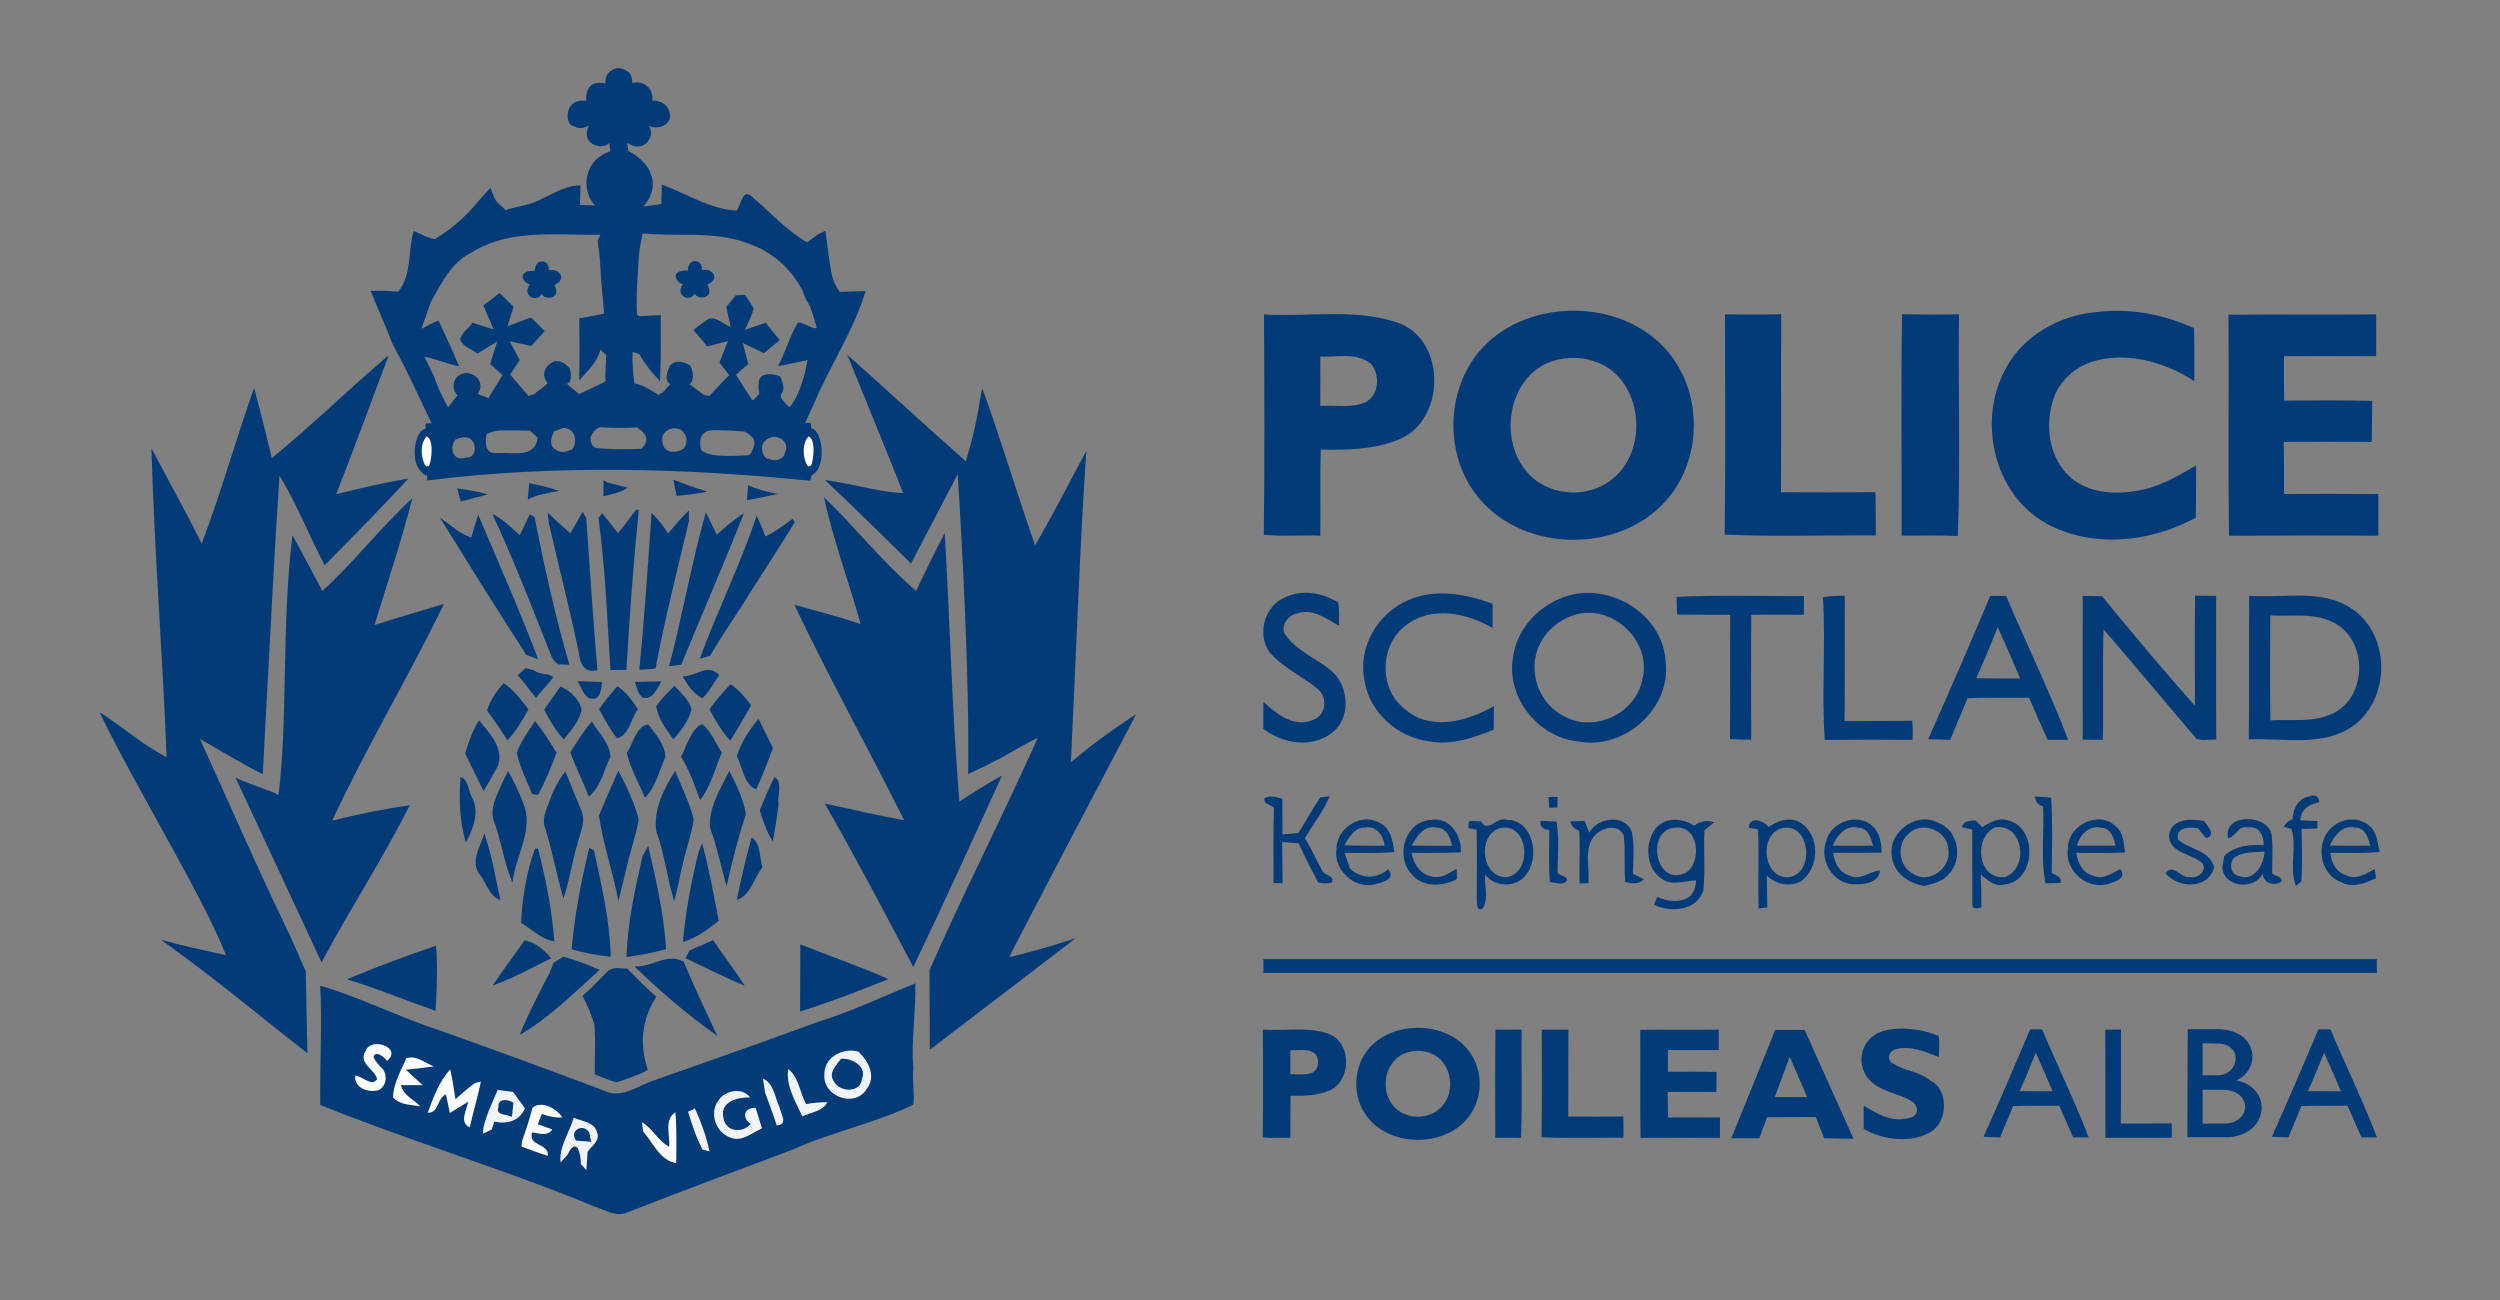 <svg xmlns:dc="http://purl.org/dc/elements/1.1/" xmlns:cc="http://creativecommons.org/ns#" xmlns:rdf="http://www.w3.org/1999/02/22-rdf-syntax-ns#" xmlns:svg="http://www.w3.org/2000/svg" xmlns="http://www.w3.org/2000/svg" xmlns:sodipodi="http://sodipodi.sourceforge.net/DTD/sodipodi-0.dtd" xmlns:inkscape="http://www.inkscape.org/namespaces/inkscape" width="300pt" height="156pt" viewBox="0 0 300 156" id="svg2" inkscape:version="0.92.2 (5c3e80d, 2017-08-06)" sodipodi:docname="20171123022047!Logo_of_Police_Scotland.svg"><rect x="0" y="0" width="300" height="156" fill="#808080" stroke="none"/><defs id="defs440"></defs><path sodipodi:nodetypes="ccccccccccccccccccccccccccccccccccccccccccccccccccccccccccccccccccccccccccccccccccccccccccccccccccccccccccccccccccccccccccccccccccccccccccccccccccccccccccccccccccccccccccccccccccccccccccccccccccsccccscccccc" inkscape:connector-curvature="0" style="fill:#033b78;fill-opacity:1;stroke-width:0.458" d="m 75.432,8.662 c -0.936,-0.732 -1.736,-0.572 -2.388,0.052 -0.394,0.412 -0.449,1.049 -0.369,1.321 -1.493,-0.4 -2.444,0.371 -2.326,2.046 -1.339,-0.137 -2.189,0.475 -2.235,1.837 0.005,0.557 0.234,1.217 0.858,1.244 0.533,0.467 1.426,0.053 1.687,-0.121 -0.451,1.042 -0.401,2.245 1.272,2.499 0.281,0.089 0.932,-0.096 1.185,-0.372 0.057,0.24 0.06,0.751 0.111,0.992 -2.85,0.872 -3.753,4.207 -1.865,6.499 l 0.126,-0.301 c -0.034,0.235 -0.091,0.06 -0.126,0.301 -0.589,-0.023 -1.185,-0.046 -1.78,-0.063 0.029,-0.784 0.052,-1.568 0.08,-2.352 -2.404,0 -4.293,1.809 -6.565,2.347 -0.824,0.172 -1.637,0.378 -2.444,0.613 l -1.052,-1.008 c -0.255,-0.24 -0.574,-1.204 -0.744,-1.677 l -1.374,1.528 c -1.482,1.831 -3.263,3.445 -5.3,4.635 -0.916,-0.103 -1.694,-0.652 -2.547,-0.961 -0.715,2.409 -0.178,5.219 -1.854,7.285 -1.099,-0.103 -2.198,-0.132 -3.302,-0.103 0.773,2.009 1.717,3.943 2.45,5.969 l 0.252,0.561 c 1.036,1.906 2.014,3.867 2.924,5.836 l 1.683,3.52 -0.683,0.011 -0.059,0.663 c -1.198,0.161 -1.731,3.347 -0.848,4.7 0.754,1.051 0.933,0.837 1.064,0.901 l -0.015,0.592 c 15.407,-1.915 30.725,-1.496 46,0.041 l 0.142,-0.666 c 1.871,-0.878 1.347,-5.45 -0.038,-5.622 l -0.069,-0.653 -0.668,-0.003 1.061,-2.304 c 1.889,-4.516 4.786,-8.806 6.194,-13.516 -1.03,0.023 -2.067,0.052 -3.097,0.086 -0.567,-0.744 -0.915,-1.632 -1.047,-2.554 -0.326,-1.58 -0.43,-3.187 -0.682,-4.772 l -0.915,0.44 c -0.315,0.235 -0.949,0.704 -1.264,0.945 -2.553,-1.431 -4.458,-3.664 -6.673,-5.512 -1.082,-1.019 -1.31,1.139 -1.802,1.723 -3.239,-0.212 -5.993,-2.043 -8.964,-3.147 -0.023,0.778 -0.046,1.556 -0.069,2.34 -0.744,0.109 -1.493,0.212 -2.237,0.321 0.017,-0.166 0.058,0.145 0.08,-0.021 0.933,-0.996 1.435,-2.438 0.937,-3.766 -0.401,-1.473 -1.887,-2.438 -2.747,-2.901 l -0.124,-0.963 c 0.376,0.204 0.877,0.519 1.442,0.4 0.921,0.005 1.884,-1.372 1.149,-2.483 0.578,0.412 2.095,0.324 2.524,-0.85 0.16,-1.368 -0.898,-2.223 -2.105,-2.137 0.204,-1.479 -1.082,-2.485 -2.391,-2.112 5.32e-4,-0.47 -0.174,-1.123 -0.453,-1.307 z m 1.682,19.351 c 4.189,0.418 8.561,-0.343 12.596,1.174 2.822,0.939 5.157,2.959 6.542,5.586 l 0.504,1.254 c 0.63,0.733 1.041,2.694 1.243,3.284 -0.275,0.378 -1.825,-0.803 -2.266,-0.579 -1.077,1.866 -1.409,3.396 -2.382,5.204 1.11,-0.166 2.433,-0.538 3.543,-0.704 -0.08,0.412 -0.24,1.225 -0.32,1.631 -0.446,1.402 -0.853,2.884 -1.844,4.017 -2.371,-2.329 0.169,-0.743 -1.089,-3.697 -0.808,-0.371 -2.584,-0.606 -2.586,0.787 -0.095,0.631 0.041,0.931 0.068,1.317 -0.24,0.172 -0.433,0.505 -0.68,0.677 l -0.172,0.063 c -0.664,-1.013 -1.316,-2.026 -1.946,-3.057 0.486,-0.435 0.979,-0.87 1.471,-1.305 -0.223,-0.83 -0.452,-1.665 -0.67,-2.501 0.847,0.401 1.7,0.807 2.553,1.213 0.63,-0.527 1.259,-1.046 1.889,-1.567 -0.555,-0.704 -1.117,-1.397 -1.683,-2.084 -0.836,0.28 -1.665,0.567 -2.489,0.853 0.372,-0.853 0.835,-1.677 1.035,-2.587 -0.309,-0.561 -0.658,-1.094 -1.035,-1.603 -0.275,0.011 -0.83,0.035 -1.105,0.046 -0.378,0.475 -0.756,0.95 -1.139,1.419 0.172,0.784 0.344,1.574 0.527,2.363 -0.95,-0.292 -1.985,-1.551 -2.953,-0.761 -0.521,0.361 -1.03,0.744 -1.517,1.144 0.561,0.658 1.121,1.317 1.682,1.969 0.824,-0.212 1.648,-0.424 2.472,-0.641 -0.349,0.864 -0.71,1.723 -1.03,2.593 0.298,0.372 0.882,1.116 1.174,1.488 -0.813,0.83 -1.614,1.665 -2.404,2.518 -0.16,-0.034 -0.481,-0.108 -0.641,-0.143 -0.578,-0.418 -1.139,-0.847 -1.705,-1.271 0.613,-0.507 0.424,-1.67 0.031,-2.286 -1.033,-0.555 -1.817,-0.606 -2.403,0.063 -0.734,1.59 -0.282,1.969 0.052,2.199 -0.28,0.286 -0.636,0.721 -0.911,1.013 -0.155,0.029 -0.357,0.254 -0.506,0.277 -0.916,-0.544 -1.809,-1.179 -2.885,-1.368 -0.212,-1.253 -0.257,-2.524 -0.222,-3.794 0.2,0.069 0.6,0.212 0.801,0.281 0.693,1.185 1.546,2.255 2.49,3.251 0.114,-2.638 0.096,-5.283 0.096,-7.927 -0.87,0.051 -1.74,0.091 -2.604,0.12 l -0.252,-0.184 c -0.12,-1.688 9.6e-5,-3.383 0.103,-5.065 0.052,-1.248 0.108,-2.494 0.377,-3.713 0.052,-0.246 0.144,-0.728 0.189,-0.968 z m -11.016,0.106 c 2.005,-0.015 4.022,0.085 5.973,0.049 -0.092,0.172 -0.269,0.515 -0.36,0.687 0.217,1.448 0.356,2.908 0.396,4.373 0.114,1.471 0.263,2.942 0.389,4.407 -0.87,0.177 -1.734,0.355 -2.604,0.515 l -0.389,0.034 c 0.057,2.484 0.052,4.973 0,7.463 0.967,-1.139 2.214,-2.169 2.54,-3.703 0.177,0.172 0.533,0.504 0.704,0.67 -0.046,1.059 -0.12,2.111 -0.097,3.17 -1.053,0.504 -2.1,1.013 -3.147,1.517 -0.515,-0.475 -0.962,-0.769 -1.477,-1.239 0.66,-0.168 0.526,-1.387 0.284,-1.951 -0.46,-0.412 -0.885,-0.838 -1.596,-0.755 -0.311,-0.116 -1.004,0.535 -1.116,0.692 -0.305,0.448 -0.536,1.061 0.12,1.95 -0.572,0.538 -0.995,0.765 -1.591,1.269 -0.172,0.063 -0.527,0.189 -0.698,0.252 -0.733,-0.858 -1.471,-1.717 -2.215,-2.565 0.383,-0.584 0.768,-1.161 1.151,-1.739 -0.401,-0.755 -0.802,-1.506 -1.197,-2.261 0.858,0.183 1.724,0.372 2.582,0.561 0.538,-0.595 1.076,-1.19 1.62,-1.786 -0.555,-0.544 -1.105,-1.088 -1.655,-1.631 -0.944,0.343 -1.887,0.699 -2.826,1.054 0.252,-0.778 0.497,-1.557 0.749,-2.336 -0.561,-0.555 -1.116,-1.105 -1.677,-1.654 -0.652,0.486 -1.276,1.013 -1.958,1.46 0.389,0.984 0.813,1.951 1.247,2.912 -0.853,-0.269 -1.699,-0.538 -2.552,-0.806 -0.452,0.692 -1.391,1.214 -1.465,2.084 0.383,0.818 1.38,1.092 2.061,1.619 0.784,-0.492 1.574,-0.973 2.369,-1.448 -0.28,0.899 -0.566,1.797 -0.853,2.695 0.498,0.441 0.995,0.876 1.499,1.316 -0.567,0.944 -1.139,1.877 -1.717,2.81 -0.475,-0.326 -0.803,-0.251 -1.266,-0.589 0.746,-0.848 0.249,-2.305 -1.372,-2.463 -1.605,0.121 -1.929,1.856 -1.048,2.713 l -0.194,0.202 -0.653,0.835 -0.286,0.384 c -0.664,-1.173 -1.241,-2.393 -1.67,-3.664 l -1.156,-2.415 c 1.116,0.189 3.015,0.949 4.137,1.149 -0.652,-1.637 -1.689,-3.78 -2.41,-5.388 -0.125,-0.271 -1.73,0.774 -2.104,0.868 0.643,-1.712 1.076,-3.148 1.225,-3.377 1.286,-2.269 2.401,-4.568 4.754,-5.734 2.901,-1.835 6.207,-2.181 9.548,-2.207 z m 15.715,23.548 c 0.338,0.284 0.963,1.127 0.219,2.179 -1.065,0.657 -2.824,0.588 -2.532,-1.516 0.453,-1.089 1.84,-1.105 2.313,-0.664 z m -9.846,-0.402 c 1.58,0.086 2.865,0.121 4.445,0.024 1.23,0.715 1.552,1.625 0.57,2.565 -1.803,0.092 -3.611,0.085 -5.408,-0.086 -0.501,-0.068 -0.821,-0.781 -0.663,-1.413 0.235,-0.363 0.293,-0.726 1.057,-1.089 z m -4.395,0.078 c 1.668,0.065 1.653,1.927 1.106,2.563 -0.997,0.517 -1.799,0.424 -2.414,-0.317 -0.278,-0.715 -0.071,-1.084 0.202,-1.799 0.349,-0.12 0.757,-0.326 1.106,-0.446 z m 18.357,0.288 c 0.773,0 1.595,0.024 2.368,0.07 0.309,0.04 0.721,0.043 1.025,0.083 0.333,0.104 0.582,0.383 0.951,0.68 0.108,0.104 0.422,0.643 0.165,1.069 -0.066,0.474 -0.371,1.106 -0.764,1.104 -1.44,0.054 -5.641,0.385 -5.621,-1.037 -0.25,-1.565 0.75,-2.079 1.877,-1.968 z m -24.62,0.015 c 0.698,-0.004 1.611,0.028 2.298,0.028 0.28,0.252 0.636,0.605 0.916,0.857 -0.303,2.495 -3.017,1.735 -4.819,1.832 -1.471,0.206 -1.536,-1.184 -1.313,-2.271 1.062,-0.529 1.755,-0.438 2.918,-0.446 z m 31.121,0.864 c 0.455,-0.156 0.916,-0.09 1.399,0.187 0.241,0.403 0.884,0.492 0.261,1.94 -0.248,0.361 -0.785,0.867 -1.878,0.423 -0.206,0.077 -0.844,-0.477 -0.767,-1.422 0.051,-0.497 0.513,-0.966 0.985,-1.128 z m -36.089,0.082 c 0.942,0.53 0.851,2.437 -0.375,2.309 -1.591,0.544 -2.097,-1.061 -1.33,-2.143 0.672,-0.291 1.168,-0.39 1.705,-0.166 z" id="path6"></path><path d="m 59.528,23.235 c -44.198,144.677 -22.099,72.339 0,0 z" id="path16" style="fill:#033b78;fill-opacity:1;stroke-width:0.572" inkscape:connector-curvature="0" sodipodi:nodetypes="cc"></path><path sodipodi:nodetypes="ccccccc" inkscape:connector-curvature="0" d="m 64.183,32.499 c 0.005,-1.629 1.845,-1.401 1.666,-0.048 1.174,-0.329 2.332,0.991 0.672,1.75 1.015,1.791 -1.389,1.827 -1.478,1.043 -0.692,1.188 -2.461,0.188 -1.455,-1.092 -0.884,-0.248 -1.637,-1.728 0.595,-1.653 z" id="path46" style="fill:#033b78;fill-opacity:1;stroke-width:0.572"></path><path sodipodi:nodetypes="ccccccccccccccccccccc" inkscape:connector-curvature="0" style="fill:#033b78;fill-opacity:1;stroke-width:0.458" d="m 46.658,42.609 c -4.842,4.115 -9.121,8.34 -14.037,12.363 -0.727,-3.028 -1.193,-4.937 -2.132,-8.415 -2.221,6.267 -3.924,12.457 -6.282,18.672 -2.015,-4.012 -3.938,-7.467 -6.038,-11.433 0.388,13.221 1.415,25.726 1.817,37.074 -3.345,-1.812 -4.907,-3.401 -8.043,-5.41 4.489,9.313 12.414,22.073 15.167,29.162 -2.822,-0.641 -4.485,-0.955 -7.786,-1.846 7.045,5.065 10.72,8.279 17.565,13.613 l -0.199,-9.904 c -0.217,-0.298 -1.954,-4.485 -2.171,-4.783 -4.397,-9.203 -6.216,-13.571 -10.538,-23.04 0,0 5.985,3.518 7.555,4.24 0.199,-4.026 0.411,-7.853 0.63,-11.879 0.383,-7.081 0.896,-16.857 1.367,-23.931 1.732,2.648 4.067,8.262 5.438,10.74 1.221,-1.282 2.631,-2.654 3.789,-3.851 2.567,-2.689 3.72,-3.804 6.232,-6.545 -3.176,0.515 -5.739,1.155 -8.644,1.871 2.515,-6.438 3.987,-10.574 6.309,-16.698 z" id="path80"></path><path sodipodi:nodetypes="ccccccccccccccccccc" inkscape:connector-curvature="0" style="fill:#033b78;fill-opacity:1;stroke-width:0.458" d="m 101.666,42.562 c 0.311,0.729 6.333,15.507 6.706,16.608 -3.213,-0.188 -4.086,-0.725 -9.379,-1.574 3.542,3.343 6.916,6.657 10.329,10.028 l 5.603,-10.718 c 0.514,8.123 1.434,24.776 1.253,35.967 1.273,-0.552 3.301,-1.559 4.505,-2.241 0.706,-0.401 3.112,-1.779 3.861,-2.099 -5.316,11.735 -8.972,18.71 -13.007,27.887 l 0.043,9.553 17.503,-13.381 c -3.043,0.965 -4.787,1.499 -7.965,2.262 0.1,-0.393 12.875,-24.699 15.211,-29.135 0,0 -4.075,2.548 -7.823,5.757 0.55,-11.101 1.096,-26.615 1.858,-37.363 -3.029,5.571 -3.428,6.618 -6.155,11.325 -1.985,-5.622 -4.871,-15.05 -6.354,-18.872 -0.702,4.27 -1.068,5.757 -1.949,8.791 -4.796,-4.21 -10.107,-9.136 -14.241,-12.795 z" id="path84"></path><path sodipodi:nodetypes="ccccccccccc" inkscape:connector-curvature="0" style="fill:#033b78;fill-opacity:1;stroke-width:0.458" d="m 98.874,59.669 c 1.164,5.353 3.061,10.328 4.398,15.21 -2.633,-0.893 -5.281,-1.534 -7.948,-2.312 4.046,8.568 8.959,17.381 13.171,25.863 -3.136,-0.548 -5.77,-1.215 -9.519,-2.003 3.892,6.805 6.95,12.669 10.618,19.606 3.758,-7.832 6.994,-14.963 10.644,-22.962 -1.168,0.588 -4.085,2.424 -5.119,3.128 -0.962,-12.361 -1.077,-20.68 -1.748,-32.236 -1.042,1.994 -2.705,5.353 -3.436,6.962 -4.57,-4.011 -7.359,-7.752 -11.061,-11.255 z" id="path162"></path><path inkscape:connector-curvature="0" d="m 80.801,57.572 c 0.195,0.074 0.589,0.217 0.784,0.292 1.076,0.429 2.186,0.778 3.291,1.133 -1.219,0.235 -2.45,0.401 -3.68,0.509 -0.126,-0.647 -0.258,-1.288 -0.395,-1.934 z" id="path164" style="fill:#033b78;fill-opacity:1;stroke-width:0.572"></path><path inkscape:connector-curvature="0" d="m 63.512,57.99 c 0.647,0.12 1.293,0.258 1.934,0.412 0.418,0.126 1.248,0.378 1.665,0.509 -1.288,0.24 -2.615,0.406 -3.783,1.036 0.069,-0.652 0.126,-1.305 0.183,-1.957 z" id="path166" style="fill:#033b78;fill-opacity:1;stroke-width:0.572"></path><path inkscape:connector-curvature="0" d="m 72.423,57.629 c 0.137,0.08 0.418,0.229 0.555,0.303 0.778,0.195 1.557,0.389 2.335,0.578 -0.841,0.641 -1.906,0.778 -2.896,1.042 0,-0.481 0.006,-1.442 0.006,-1.923 z" id="path168" style="fill:#033b78;fill-opacity:1;stroke-width:0.572"></path><path inkscape:connector-curvature="0" d="m 89.781,58.213 c 0.755,0.395 1.591,0.612 2.415,0.813 0.275,0.063 0.824,0.189 1.105,0.252 -1.219,0.275 -2.444,0.532 -3.669,0.75 0.046,-0.607 0.097,-1.213 0.149,-1.814 z" id="path170" style="fill:#033b78;fill-opacity:1;stroke-width:0.572"></path><path inkscape:connector-curvature="0" d="m 54.864,58.608 c 1.242,0.16 2.472,0.389 3.68,0.721 -1.093,0.269 -2.169,0.561 -3.251,0.853 -0.109,-0.395 -0.32,-1.179 -0.429,-1.574 z" id="path172" style="fill:#033b78;fill-opacity:1;stroke-width:0.572"></path><path sodipodi:nodetypes="ccccccccccc" inkscape:connector-curvature="0" style="fill:#033b78;fill-opacity:1;stroke-width:0.458" d="m 49.485,59.783 c -4.236,3.967 -7.087,7.772 -10.804,11.126 0,0 -3.288,-6.195 -3.583,-6.664 -1.318,10.327 -0.543,22.332 -1.678,31.13 -1.317,-0.666 -4.006,-1.404 -5.172,-2.094 l 10.34,22.205 c 3.657,-6.862 7.074,-11.93 10.594,-18.867 -3.068,0.458 -6.304,1.093 -9.314,1.859 3.966,-8.579 9.29,-17.494 13.404,-26.01 -3.857,1.171 -5.688,1.69 -8.327,2.531 1.726,-5.632 3.1,-9.684 4.54,-15.218 z" id="path176"></path><path inkscape:connector-curvature="0" d="m 76.314,61.191 0.343,-0.023 c -0.641,6.398 -1.127,12.808 -1.482,19.224 -0.481,0.006 -1.437,0.011 -1.917,0.011 -0.383,-6.084 -0.624,-12.202 -1.437,-18.251 0.114,-0.137 0.338,-0.418 0.446,-0.561 0.63,0.796 1.259,1.585 1.894,2.375 0.761,-0.893 1.459,-1.831 2.152,-2.776 z" id="path182" style="fill:#033b78;fill-opacity:1;stroke-width:0.572"></path><path d="m 52.781,62.113 c 1.7,1.18 2.282,1.871 3.766,2.398 0.269,-0.916 0.544,-1.826 0.836,-2.736 2.169,5.105 5.252,12.13 7.192,17.332 l -1.414,-0.515 c -3.417,-5.282 -7.065,-11.134 -10.379,-16.48 z" id="path188" style="fill:#033b78;fill-opacity:1;stroke-width:0.572" inkscape:connector-curvature="0" sodipodi:nodetypes="cccccc"></path><path inkscape:connector-curvature="0" d="m 59.059,61.638 c 1.259,0.652 2.278,1.648 3.314,2.587 0.401,-0.83 0.796,-1.66 1.196,-2.49 l 0.572,0.298 c 1.19,5.952 2.472,11.91 4.184,17.736 -0.338,-0.011 -1.007,-0.034 -1.345,-0.046 -0.383,-0.246 -0.658,-0.578 -0.818,-0.996 -2.278,-5.735 -4.487,-11.504 -7.102,-17.089 z" id="path192" style="fill:#033b78;fill-opacity:1;stroke-width:0.572"></path><path inkscape:connector-curvature="0" d="m 65.721,61.518 c 0.893,0.847 1.797,1.683 2.73,2.49 0.492,-0.876 0.984,-1.746 1.482,-2.615 0.103,0.2 0.315,0.595 0.418,0.79 0.412,6.078 0.83,12.156 1.339,18.222 -1.614,0.446 -2.106,-0.813 -2.243,-2.152 -1.093,-5.179 -2.398,-10.313 -3.588,-15.475 -0.034,-0.315 -0.103,-0.944 -0.137,-1.259 z" id="path194" style="fill:#033b78;fill-opacity:1;stroke-width:0.572"></path><path inkscape:connector-curvature="0" d="m 80.178,64.019 c 0.784,-0.967 1.602,-1.906 2.495,-2.776 0,0.32 0,0.973 -0.006,1.299 -1.385,5.878 -2.902,11.732 -4,17.673 -0.647,0.092 -1.299,0.126 -1.952,0.16 0.63,-6.267 1.03,-12.551 1.477,-18.835 0.761,0.744 1.414,1.585 1.986,2.478 z" id="path196" style="fill:#033b78;fill-opacity:1;stroke-width:0.572"></path><path d="m 86.009,64.162 c 1.024,-0.933 2.083,-1.843 3.262,-2.575 -2.249,5.746 -5.227,12.555 -7.528,18.187 l -1.455,0.168 c 1.471,-5.426 2.848,-13.068 4.416,-18.459 0.441,0.887 0.876,1.78 1.305,2.678 z" id="path198" style="fill:#033b78;fill-opacity:1;stroke-width:0.572" inkscape:connector-curvature="0" sodipodi:nodetypes="cccccc"></path><path sodipodi:nodetypes="cccccccc" inkscape:connector-curvature="0" d="m 90.794,61.878 c 0.401,0.813 0.733,1.66 1.065,2.507 1.162,-0.589 2.215,-1.356 3.256,-2.129 l 0.258,0.401 c -2.055,3.428 -4.321,6.73 -6.404,10.136 -1.156,1.746 -2.72,4.109 -3.766,5.91 l -1.228,0.336 c 1.845,-5.125 5.085,-11.768 6.82,-17.16 z" id="path206" style="fill:#033b78;fill-opacity:1;stroke-width:0.572"></path><path d="m 62.109,81.039 0.965,-0.872 c 0.698,0.195 0.446,0.084 1.133,0.336 0.618,0.532 1.572,0.199 2.179,0.748 -0.567,0.921 -1.462,1.596 -2.052,2.506 -1.238,-1.448 -1.243,-1.723 -2.224,-2.718 z" id="path216" style="fill:#033b78;fill-opacity:1;stroke-width:0.572" inkscape:connector-curvature="0" sodipodi:nodetypes="cccccc"></path><path sodipodi:nodetypes="cccc" inkscape:connector-curvature="0" d="m 81.923,81.165 c 1.773,-0.028 2.975,-1.645 4.398,-0.137 -0.778,0.99 -1.113,1.906 -2.029,2.764 -1.11,-0.544 -1.78,-1.591 -2.369,-2.627 z" id="path218" style="fill:#033b78;fill-opacity:1;stroke-width:0.572"></path><path inkscape:connector-curvature="0" d="m 69.292,81.737 c 0.984,0.034 1.974,0.069 2.965,0.114 -0.16,0.693 -0.052,1.585 -0.801,1.963 -1.293,0.315 -1.614,-1.265 -2.163,-2.078 z" id="path222" style="fill:#033b78;fill-opacity:1;stroke-width:0.572"></path><path inkscape:connector-curvature="0" d="m 76.188,81.835 c 1.053,-0.04 2.106,-0.063 3.165,-0.069 -0.435,0.818 -1.07,2.272 -2.221,1.94 -0.607,-0.435 -0.71,-1.219 -0.944,-1.871 z" id="path224" style="fill:#033b78;fill-opacity:1;stroke-width:0.572"></path><path inkscape:connector-curvature="0" d="m 60.427,81.984 c 1.242,0.79 2.106,1.992 2.987,3.142 -0.704,1.322 -1.505,2.593 -2.507,3.714 -0.784,-1.213 -1.591,-2.421 -2.467,-3.571 0.383,-1.248 1.127,-2.324 1.986,-3.285 z" id="path228" style="fill:#033b78;fill-opacity:1;stroke-width:0.572"></path><path inkscape:connector-curvature="0" d="m 67.255,82.384 c 1.168,0.492 2.261,1.511 2.535,2.77 -0.24,1.396 -1.276,2.495 -2.135,3.571 -0.979,-1.053 -1.7,-2.295 -2.364,-3.56 0.658,-0.927 1.311,-1.854 1.963,-2.781 z" id="path230" style="fill:#033b78;fill-opacity:1;stroke-width:0.572"></path><path inkscape:connector-curvature="0" d="m 74.1,82.344 c 1.03,0.715 1.786,1.717 2.45,2.764 -0.864,1.093 -1.013,3.108 -2.507,3.485 -0.858,-1.076 -1.488,-2.301 -2.163,-3.491 0.675,-0.967 1.431,-1.883 2.221,-2.759 z" id="path232" style="fill:#033b78;fill-opacity:1;stroke-width:0.572"></path><path inkscape:connector-curvature="0" d="m 80.933,82.298 c 0.761,0.87 1.78,1.648 2.055,2.827 -0.349,1.391 -1.253,2.547 -2.181,3.6 -0.853,-1.208 -1.837,-2.461 -2.066,-3.949 0.618,-0.921 1.425,-1.688 2.192,-2.478 z" id="path234" style="fill:#033b78;fill-opacity:1;stroke-width:0.572"></path><path inkscape:connector-curvature="0" d="m 85.128,85.12 c 0.773,-1.065 1.625,-2.066 2.541,-3.01 0.996,0.652 1.757,1.574 2.467,2.512 -0.79,1.442 -1.637,2.856 -2.501,4.258 -1.047,-1.105 -1.78,-2.438 -2.507,-3.76 z" id="path236" style="fill:#033b78;fill-opacity:1;stroke-width:0.572"></path><path inkscape:connector-curvature="0" d="m 88.419,90.746 c 0.509,-1.66 1.511,-3.153 2.598,-4.504 0.589,1.168 1.156,2.346 1.734,3.52 -0.607,1.671 -1.259,3.325 -1.992,4.945 -1.448,-0.435 -1.654,-2.696 -2.341,-3.96 z" id="path238" style="fill:#033b78;fill-opacity:1;stroke-width:0.572"></path><path inkscape:connector-curvature="0" d="m 55.82,90.402 c 0.424,-1.374 0.881,-2.753 1.671,-3.96 1.213,1.488 2.993,3.308 2.278,5.397 -0.538,1.053 -1.133,2.078 -1.74,3.09 -0.761,-1.494 -1.482,-3.016 -2.209,-4.527 z" id="path240" style="fill:#033b78;fill-opacity:1;stroke-width:0.572"></path><path inkscape:connector-curvature="0" d="m 62.024,90.311 c 0.492,-1.379 1.379,-2.57 2.186,-3.777 0.944,1.202 1.78,2.484 2.575,3.789 -0.635,1.734 -1.345,3.445 -2.226,5.065 -0.177,-0.023 -0.527,-0.08 -0.704,-0.109 -0.635,-1.637 -1.517,-3.239 -1.831,-4.968 z" id="path242" style="fill:#033b78;fill-opacity:1;stroke-width:0.572"></path><path inkscape:connector-curvature="0" d="m 68.445,90.288 c 0.796,-1.276 1.574,-2.57 2.581,-3.697 0.801,1.339 2.181,2.61 2.221,4.241 -0.784,1.597 -1.168,3.594 -2.581,4.762 -0.698,-1.791 -1.585,-3.497 -2.221,-5.305 z" id="path244" style="fill:#033b78;fill-opacity:1;stroke-width:0.572"></path><path inkscape:connector-curvature="0" d="m 75.216,90.339 c 0.778,-1.116 1.07,-3.165 2.57,-3.411 0.887,1.156 2.026,2.438 2.066,3.938 -0.761,1.625 -1.156,3.566 -2.455,4.859 -0.761,-1.774 -1.734,-3.491 -2.181,-5.385 z" id="path246" style="fill:#033b78;fill-opacity:1;stroke-width:0.572"></path><path inkscape:connector-curvature="0" d="m 81.717,90.797 c 0.744,-1.305 1.139,-3.274 2.541,-3.915 1.082,0.91 1.625,2.278 2.364,3.451 -0.847,1.894 -1.293,4.023 -2.621,5.672 -0.664,-1.774 -1.253,-3.6 -2.284,-5.208 z" id="path248" style="fill:#033b78;fill-opacity:1;stroke-width:0.572"></path><path inkscape:connector-curvature="0" d="m 60.976,92.503 c 0.681,1.236 1.293,2.512 1.803,3.835 1.351,3.194 -0.95,6.387 -1.276,9.598 -1.013,-2.324 -1.311,-4.876 -2.181,-7.251 -0.687,-1.694 0.395,-3.365 1.013,-4.893 0.16,-0.321 0.481,-0.967 0.641,-1.288 z" id="path250" style="fill:#033b78;fill-opacity:1;stroke-width:0.572"></path><path inkscape:connector-curvature="0" d="m 66.15,95.536 c 0.446,-1.047 0.95,-2.078 1.7,-2.947 0.584,1.477 1.196,2.942 1.803,4.407 0.761,1.391 -0.011,2.856 -0.349,4.235 -0.658,2.169 -0.961,4.424 -1.683,6.576 -0.836,-2.787 -1.316,-5.66 -2.203,-8.43 -0.492,-1.328 0.349,-2.604 0.733,-3.84 z" id="path252" style="fill:#033b78;fill-opacity:1;stroke-width:0.572"></path><path inkscape:connector-curvature="0" d="m 74.203,92.48 c 0.984,1.854 1.894,3.777 2.432,5.815 -0.114,1.099 -0.492,2.135 -0.761,3.199 -0.647,2.192 -1.07,4.435 -1.665,6.639 -0.641,-3.457 -1.837,-6.788 -2.335,-10.267 0.761,-1.803 1.528,-3.606 2.329,-5.385 z" id="path254" style="fill:#033b78;fill-opacity:1;stroke-width:0.572"></path><path inkscape:connector-curvature="0" d="m 78.758,99.771 c -0.389,-2.593 0.916,-5.139 2.261,-7.268 0.767,1.906 1.7,3.76 2.221,5.757 -0.12,1.162 -0.475,2.284 -0.79,3.411 -0.63,2.135 -0.973,4.338 -1.545,6.484 -0.858,-2.753 -1.139,-5.666 -2.146,-8.384 z" id="path256" style="fill:#033b78;fill-opacity:1;stroke-width:0.572"></path><path inkscape:connector-curvature="0" d="m 85.197,99.319 c -0.16,-2.45 1.259,-4.693 2.324,-6.805 0.864,1.637 1.66,3.337 1.986,5.174 -0.927,2.839 -1.677,5.729 -2.312,8.648 -0.698,-2.329 -1.127,-4.739 -1.997,-7.017 z" id="path258" style="fill:#033b78;fill-opacity:1;stroke-width:0.572"></path><path inkscape:connector-curvature="0" d="m 55.265,93.23 c 0.967,0.361 0.916,1.625 1.351,2.427 0.984,1.768 0.16,3.806 -0.71,5.448 -0.778,-2.547 -0.836,-5.242 -0.641,-7.875 z" id="path260" style="fill:#033b78;fill-opacity:1;stroke-width:0.572"></path><path inkscape:connector-curvature="0" d="m 92.952,93.258 c 1.024,0.549 0.292,2.249 0.475,3.245 -0.172,1.499 -0.418,2.993 -0.687,4.475 -0.738,-1.15 -1.179,-2.444 -1.574,-3.737 0.584,-1.333 1.087,-2.707 1.786,-3.983 z" id="path262" style="fill:#033b78;fill-opacity:1;stroke-width:0.572"></path><path inkscape:connector-curvature="0" d="m 58.115,100.017 c 0.91,2.587 1.351,5.305 1.929,7.972 -1.328,-0.406 -1.66,-2.032 -2.461,-3.028 -1.219,-1.517 0.08,-3.377 0.532,-4.945 z" id="path264" style="fill:#033b78;fill-opacity:1;stroke-width:0.572"></path><path inkscape:connector-curvature="0" d="m 90.193,100.481 c 1.156,0.801 0.916,2.421 1.299,3.623 -1.047,1.236 -1.396,3.359 -3.079,3.875 0.509,-2.518 1.099,-5.019 1.78,-7.497 z" id="path266" style="fill:#033b78;fill-opacity:1;stroke-width:0.572"></path><path inkscape:connector-curvature="0" d="m 83.783,102.398 c 0.114,-0.309 0.343,-0.939 0.464,-1.248 0.841,3.073 1.385,6.215 2.003,9.34 -1.316,1.03 -2.667,2.066 -4.292,2.547 0.292,-3.594 0.984,-7.137 1.826,-10.639 z" id="path268" style="fill:#033b78;fill-opacity:1;stroke-width:0.572"></path><path inkscape:connector-curvature="0" d="m 64.198,101.831 0.361,0.017 c 0.956,3.64 1.671,7.36 1.963,11.12 -1.545,-0.229 -2.673,-1.459 -3.989,-2.209 0.132,-3.016 0.641,-6.101 1.665,-8.928 z" id="path270" style="fill:#033b78;fill-opacity:1;stroke-width:0.572"></path><path inkscape:connector-curvature="0" d="m 70.706,101.763 c 0.143,0.069 0.429,0.206 0.567,0.269 0.91,4.212 1.912,8.447 2.015,12.774 -1.591,-0.149 -3.153,-0.464 -4.687,-0.887 0.343,-4.109 1.139,-8.155 2.106,-12.156 z" id="path272" style="fill:#033b78;fill-opacity:1;stroke-width:0.572"></path><path inkscape:connector-curvature="0" d="m 77.116,102.707 c 0.166,-0.298 0.504,-0.893 0.67,-1.19 0.933,4.081 1.894,8.184 2.146,12.385 -1.562,0.412 -3.148,0.744 -4.756,0.939 0.132,-4.109 1.019,-8.144 1.94,-12.133 z" id="path274" style="fill:#033b78;fill-opacity:1;stroke-width:0.572"></path><path inkscape:connector-curvature="0" d="m 62.957,112.831 c 1.311,0.269 2.341,1.156 3.188,2.158 -2.324,1.139 -4.584,2.427 -7.034,3.274 1.236,-1.843 2.581,-3.611 3.846,-5.431 z" id="path280" style="fill:#033b78;fill-opacity:1;stroke-width:0.572"></path><path inkscape:connector-curvature="0" d="m 82.724,114.079 c 0.933,-0.464 1.906,-0.824 2.839,-1.276 1.236,1.854 2.621,3.611 3.812,5.494 -2.421,-1.002 -4.762,-2.198 -7.125,-3.319 0.12,-0.229 0.361,-0.675 0.475,-0.899 z" id="path282" style="fill:#033b78;fill-opacity:1;stroke-width:0.572"></path><path sodipodi:nodetypes="cccc" inkscape:connector-curvature="0" style="fill:#033b78;fill-opacity:1;stroke-width:0.572" d="m 52.305,113.501 c -3.326,1.117 -6.785,2.37 -10.686,4.014 3.783,1.147 6.574,2.364 10.65,3.789 0,0 0.353,-5.272 0.036,-7.803 z" id="path284"></path><path d="m 96.042,113.327 c 3.627,1.447 7.689,2.848 10.544,4.17 -2.602,1.025 -5.943,2.42 -10.579,3.885 0.011,-2.495 0.025,-5.359 0.035,-8.055 z" id="path286" style="fill:#033b78;fill-opacity:1;stroke-width:0.572" inkscape:connector-curvature="0" sodipodi:nodetypes="ccccc"></path><path d="m 66.425,115.533 c 0.292,-0.183 0.876,-0.549 1.168,-0.733 1.625,0.452 2.817,0.915 4.368,1.585 -3.136,2.806 -6.25,5.922 -9.588,7.784 1.071,-2.748 3.561,-7.375 3.577,-7.429 0.12,-0.303 0.355,-0.904 0.475,-1.208 z" id="path288" style="fill:#033b78;fill-opacity:1;stroke-width:0.572" inkscape:connector-curvature="0" sodipodi:nodetypes="cccccc"></path><path d="m 76.114,115.95 c 2.232,0.189 3.834,-1.699 5.935,-0.526 1.783,4.22 2.554,5.673 4.052,8.917 -3.865,-2.785 -6.825,-5.322 -9.987,-8.391 z" id="path290" style="fill:#033b78;fill-opacity:1;stroke-width:0.572" inkscape:connector-curvature="0" sodipodi:nodetypes="cccc"></path><path d="m 73.028,116.449 c 0.979,-0.486 1.172,-0.193 2.237,-0.215 1.156,1.127 2.254,2.342 3.507,3.361 -1.774,2.713 -2.057,5.69 -1.038,8.792 -0.633,0.466 -3.571,1.473 -3.812,1.482 -0.881,-0.246 -1.711,-0.618 -2.558,-0.95 -0.011,-2.009 0.137,-4.023 -0.052,-6.026 -0.452,-1.356 -0.769,-2.138 -1.404,-3.414 1.007,-0.801 2.192,-2.143 3.12,-3.03 z" id="path292" style="fill:#033b78;fill-opacity:1;stroke-width:0.572" inkscape:connector-curvature="0" sodipodi:nodetypes="ccccccccc"></path><path sodipodi:nodetypes="ccccccccccccccc" inkscape:connector-curvature="0" d="m 109.503,118.145 0.331,-0.139 c 0.106,3.331 -0.512,6.817 -0.235,10.142 -0.172,1.283 0.194,3.395 -0.004,4.413 -4.257,2.111 -10.118,3.376 -14.423,5.373 -6.973,2.63 -12.854,4.801 -19.798,7.52 -1.352,0.689 -2.734,-0.253 -4.015,-0.664 -10.835,-4.482 -22.057,-7.812 -32.928,-12.193 -0.065,-4.482 0.246,-9.831 -0.008,-14.306 4.871,1.384 9.424,3.78 14.254,5.329 6.708,2.389 13.095,4.724 19.761,7.246 2.126,1.113 4.198,-0.676 6.212,-1.283 6.554,-2.295 13.069,-4.603 19.588,-6.98 3.85,-1.195 7.523,-2.952 11.266,-4.457 z" id="path296" style="fill:#033b78;fill-opacity:1;stroke-width:0.611"></path><path inkscape:connector-curvature="0" d="m 43.827,126.207 c 0.587,-1.895 4.564,-0.506 2.611,1.105 -0.256,-0.448 -1.448,-1.366 -1.616,-0.424 0.262,0.5 0.611,0.936 1.041,1.32 0.674,0.785 0.523,2.128 -0.43,2.616 -1.204,0.314 -2.965,-0.209 -2.803,-1.762 0.843,0.052 1.983,1.442 2.628,0.424 -0.297,-1.163 -2.25,-1.901 -1.43,-3.279 z" id="path302" style="fill:#ffffff;fill-opacity:1;stroke-width:0.581"></path><path inkscape:connector-curvature="0" d="m 98.926,128.946 c -0.064,-2.099 2.25,-3.279 4.087,-2.744 1.227,1.151 2.192,3.023 0.942,4.541 -1.448,2.256 -5.25,0.791 -5.029,-1.797 z" id="path304" style="fill:#ffffff;fill-opacity:0.941;stroke-width:0.581"></path><path inkscape:connector-curvature="0" d="m 48.775,126.986 c 1.157,-0.39 2.256,0.581 3.279,0.988 -1.111,0.14 -2.227,0.279 -3.343,0.395 0.669,0.616 1.337,1.233 2.006,1.849 -0.866,-0.006 -1.733,-0.006 -2.599,0 0.256,1.215 1.535,1.727 2.337,2.547 -1.093,-0.192 -2.582,-0.163 -3.297,-1.128 0.081,-1.634 0.942,-3.18 1.616,-4.651 z" id="path308" style="fill:#ffffff;fill-opacity:1;stroke-width:0.581"></path><path inkscape:connector-curvature="0" d="m 100.921,127.062 c 1.291,-0.128 3.157,0.913 2.506,2.413 -0.151,1.721 -2.704,1.611 -3.366,0.273 -0.709,-0.983 0.308,-1.93 0.861,-2.686 z" id="path310" style="fill:#033b78;fill-opacity:1;stroke-width:0.581"></path><path inkscape:connector-curvature="0" d="m 94.583,128.283 c 1.302,1.018 1.384,2.837 2.145,4.21 0.843,-0.157 1.692,-0.233 2.547,-0.227 -0.564,1.116 -1.977,1.209 -2.994,1.704 -0.82,-1.785 -1.994,-3.646 -1.698,-5.686 z" id="path314" style="fill:#ffffff;fill-opacity:0.941;stroke-width:0.581"></path><path inkscape:connector-curvature="0" d="m 51.322,133.533 c 0.692,-1.832 1.343,-3.739 2.704,-5.198 0.262,1.18 0.454,2.378 0.628,3.576 0.756,-0.68 1.523,-1.355 2.355,-1.954 l 0.698,-0.163 -0.174,0.779 c -0.349,1.581 -0.814,3.134 -1.163,4.715 -1.314,-0.628 -0.355,-2.052 -0.198,-3.082 -0.733,0.448 -1.459,0.895 -2.186,1.349 -0.157,-0.738 -0.314,-1.477 -0.471,-2.215 -1.093,0.378 -0.802,2.244 -2.192,2.192 z" id="path316" style="fill:#ffffff;fill-opacity:1;stroke-width:0.581"></path><path inkscape:connector-curvature="0" d="m 91.554,129.429 c 1.343,0.605 1.419,2.262 1.989,3.448 0.134,0.727 1.093,2.093 -0.331,2.169 -0.424,-1.337 -0.948,-2.64 -1.413,-3.96 -0.058,-0.419 -0.186,-1.244 -0.244,-1.657 z" id="path318" style="fill:#ffffff;fill-opacity:0.941;stroke-width:0.581"></path><path inkscape:connector-curvature="0" d="m 59.73,130.794 c 0.611,0.087 1.227,0.169 1.837,0.238 0.477,0.651 0.954,1.297 1.425,1.954 -0.651,1.558 -2.122,1.936 -3.675,1.611 -0.076,0.238 -0.227,0.704 -0.302,0.942 -0.267,0.128 -0.802,0.384 -1.07,0.512 l 0.076,-0.808 c 0.39,-1.547 1.064,-3 1.709,-4.448 z" id="path322" style="fill:#ffffff;fill-opacity:0.941;stroke-width:0.581"></path><path inkscape:connector-curvature="0" d="m 86.141,132.155 c 0.75,-1.291 2.93,-1.779 3.872,-0.459 -1.465,-0.052 -3.657,0.488 -3.204,2.43 0.227,1.704 2.25,1.907 3.279,0.767 -1.145,-0.843 -0.785,-2 0.593,-1.948 0.14,0.442 0.407,1.331 0.547,1.779 l 0.209,0.692 c -1.198,0.506 -2.477,1.709 -3.849,1.064 -1.68,-0.605 -2.459,-2.832 -1.448,-4.326 z" id="path324" style="fill:#ffffff;fill-opacity:0.941;stroke-width:0.581"></path><path inkscape:connector-curvature="0" d="m 59.817,132.876 c -0.14,-1.14 1.186,-0.971 1.791,-0.552 -0.041,0.424 -0.128,1.279 -0.174,1.709 -0.523,-0.355 -2.035,-0.145 -1.616,-1.157 z" id="path328" style="fill:#033b78;fill-opacity:1;stroke-width:0.581"></path><path inkscape:connector-curvature="0" d="m 63.893,132.94 c 1.076,-0.93 2.913,0.087 3.587,1.145 -0.855,0.07 -1.675,-0.122 -2.465,-0.413 -0.163,0.413 -0.32,0.826 -0.477,1.244 0.436,0.157 1.302,0.465 1.738,0.622 -0.576,0.884 -1.599,0.436 -2.43,0.349 -0.512,1.692 2.023,1.262 1.907,2.814 -1.076,-0.32 -2.128,-0.721 -3.175,-1.122 l 0.081,-0.692 c 0.459,-1.302 0.901,-2.611 1.233,-3.948 z" id="path332" style="fill:#ffffff;fill-opacity:1;stroke-width:0.581"></path><path inkscape:connector-curvature="0" d="m 82.571,133.411 c 0.204,-0.099 0.611,-0.302 0.82,-0.401 0.738,1.657 1.395,3.372 1.744,5.157 -0.209,-0.052 -0.622,-0.163 -0.831,-0.215 -0.756,-1.436 -1.262,-2.994 -1.733,-4.541 z" id="path334" style="fill:#ffffff;fill-opacity:0.941;stroke-width:0.581"></path><path inkscape:connector-curvature="0" d="m 80.297,137.621 c 0.14,-1.378 -0.651,-3.239 0.75,-4.146 0.169,2.029 0.122,4.064 0.099,6.099 -1.93,-0.297 -2.791,-2.454 -3.971,-3.808 -0.035,-0.273 -0.105,-0.82 -0.14,-1.093 1.297,0.756 1.936,2.244 3.262,2.948 z" id="path336" style="fill:#ffffff;fill-opacity:1;stroke-width:0.581"></path><path inkscape:connector-curvature="0" d="m 68.841,134.126 c 0.959,0.448 2.483,0.488 2.779,1.704 0.477,1.035 -0.634,1.663 -1.116,2.407 -0.029,0.547 -0.099,1.645 -0.134,2.192 l -0.674,-0.75 c 0.017,-0.669 -0.105,-1.302 -0.366,-1.895 -0.587,-0.622 -1.006,0.372 -1.227,0.791 -0.209,0.227 -0.628,0.686 -0.843,0.913 -0.186,-1.907 1.081,-3.582 1.581,-5.361 z" id="path338" style="fill:#ffffff;fill-opacity:0.941;stroke-width:0.581"></path><path inkscape:connector-curvature="0" d="m 69.16,136.876 c -0.954,-1.116 0.785,-2.209 1.552,-0.971 0.058,0.273 0.169,0.831 0.227,1.105 -0.442,-0.035 -1.337,-0.105 -1.779,-0.134 z" id="path340" style="fill:#033b78;fill-opacity:1;stroke-width:0.581"></path><path style="fill:#033b78;fill-opacity:1;stroke-width:0.572" id="path1194" d="m 82.545,32.464 c 0.005,-1.629 1.845,-1.401 1.666,-0.048 1.174,-0.329 2.332,0.991 0.672,1.75 1.015,1.791 -1.389,1.827 -1.478,1.043 -0.692,1.188 -2.461,0.188 -1.455,-1.092 -0.884,-0.248 -1.637,-1.728 0.595,-1.653 z" inkscape:connector-curvature="0" sodipodi:nodetypes="ccccccc"></path><path d="m 251.413,37.472 c 4.038,-0.565 8.176,0.229 11.873,1.912 0.053,2.115 0.027,4.229 0.027,6.344 -3.34,-2.125 -7.425,-3.414 -11.378,-2.557 -2.509,0.511 -4.778,2.312 -5.556,4.794 -1.033,3.159 -0.474,7.085 2.115,9.348 2.131,1.827 5.135,2.056 7.798,1.614 2.637,-0.394 4.975,-1.737 7.234,-3.079 -0.016,2.093 0.021,4.187 -0.037,6.28 -5.401,2.94 -12.353,3.723 -17.882,0.714 -6.403,-3.489 -8.363,-12.459 -4.895,-18.654 2.093,-3.904 6.36,-6.312 10.701,-6.717 z" id="path344" style="fill:#033b78;fill-opacity:1;stroke-width:0.533" inkscape:connector-curvature="0"></path><path style="fill:#033b78;fill-opacity:1;stroke-width:0.533" d="m 188.688,37.283 c -4.383,0.033 -8.754,1.776 -11.471,5.244 -3.649,4.73 -3.761,11.825 -0.224,16.64 5.162,7.069 16.923,7.489 22.772,1.081 4.064,-4.352 4.618,-11.485 1.476,-16.508 -2.603,-4.335 -7.585,-6.495 -12.552,-6.458 z m 0.321,5.665 c 1.899,0.051 3.78,0.759 5.109,2.147 3.175,3.388 3.026,9.594 -0.756,12.481 -2.956,2.36 -7.82,1.955 -10.206,-1.044 -3.43,-4.054 -2.083,-11.623 3.302,-13.248 0.821,-0.246 1.688,-0.359 2.551,-0.336 z" id="path346" inkscape:connector-curvature="0"></path><path style="fill:#033b78;fill-opacity:1;stroke-width:0.533" d="m 159.683,37.693 c -2.671,0.014 -5.362,0.198 -8.002,0.041 0.043,8.81 0.085,17.621 -0.026,26.426 2.253,0.245 4.522,0.027 6.786,0.122 0.037,-3.441 -0.037,-6.888 0.043,-10.334 3.201,0.069 6.541,0.01 9.524,-1.273 5.566,-2.408 5.523,-12.129 -0.442,-14.004 -2.559,-0.836 -5.211,-0.992 -7.882,-0.978 z m 1.166,5.032 c 1.368,-0.037 2.719,0.071 3.771,1.043 0.991,1.364 0.853,3.654 -0.756,4.491 -1.705,0.762 -3.627,0.331 -5.433,0.448 0.016,-1.971 0.021,-3.942 0,-5.913 0.771,0.028 1.597,-0.046 2.418,-0.069 z" id="path348" inkscape:connector-curvature="0"></path><path d="m 206.999,37.728 c 2.248,0.016 4.496,0.037 6.749,-0.016 -0.043,7.122 0.021,14.244 -0.032,21.36 3.782,0.005 7.559,0.037 11.341,-0.021 0.037,1.731 0.032,3.462 0.043,5.194 -6.046,-0.032 -12.108,0.17 -18.143,-0.091 0.123,-8.81 0.043,-17.615 0.043,-26.426 z" id="path350" style="fill:#033b78;fill-opacity:1;stroke-width:0.533" inkscape:connector-curvature="0"></path><path d="m 228.194,64.271 c 0.027,-8.853 -0.091,-17.706 0.053,-26.559 2.28,0.048 4.554,0.053 6.829,0.005 -0.101,8.869 0.176,17.754 -0.139,26.612 -2.248,-0.128 -4.496,-0.037 -6.744,-0.059 z" id="path352" style="fill:#033b78;fill-opacity:1;stroke-width:0.533" inkscape:connector-curvature="0"></path><path d="m 267.42,37.771 c 5.902,-0.069 11.809,0.032 17.717,-0.048 0.021,1.673 0.011,3.345 -0.005,5.023 -3.681,-0.027 -7.367,-0.011 -11.053,-0.011 -0.011,1.779 -0.005,3.558 0.016,5.337 3.521,-0.011 7.042,-0.064 10.568,0.037 -0.021,1.641 -0.021,3.281 -0.043,4.922 -3.526,-0.016 -7.047,-0.037 -10.574,0 0.053,2.083 0.037,4.165 0.037,6.248 3.777,-0.016 7.548,-0.027 11.319,0.011 0,1.662 0.011,3.329 -0.005,4.996 -5.971,-0.043 -11.948,-0.032 -17.919,0 -0.117,-8.837 0.005,-17.679 -0.059,-26.516 z" id="path354" style="fill:#033b78;fill-opacity:1;stroke-width:0.533" inkscape:connector-curvature="0"></path><path d="m 154.169,71.704 c 2.061,-1.039 4.528,-0.554 6.435,0.586 0.133,0.922 0.08,1.859 0.085,2.791 -1.534,-0.81 -3.175,-2.131 -5.007,-1.47 -1.119,0.17 -2.216,1.646 -1.358,2.658 1.486,2.109 4.155,2.876 5.923,4.698 1.662,1.955 1.747,5.391 -0.447,6.989 -2.392,1.891 -5.918,1.268 -8.203,-0.501 0.005,-1.076 -0.005,-2.152 0.011,-3.228 1.587,1.46 3.739,3.169 6.009,2.131 1.534,-0.511 1.731,-2.743 0.501,-3.675 -1.87,-1.593 -4.251,-2.567 -5.838,-4.501 -1.449,-2.152 -0.527,-5.471 1.891,-6.477 z" id="path360" style="fill:#033b78;fill-opacity:1;stroke-width:0.533" inkscape:connector-curvature="0"></path><path d="m 168.95,72.029 c 3.271,-1.454 6.919,-0.751 10.153,0.41 0.016,0.969 0.021,1.944 0,2.914 -3.063,-1.79 -7.351,-2.695 -10.36,-0.336 -3.185,2.296 -3.335,7.607 -0.213,10.03 3.036,2.749 7.553,1.539 10.733,-0.32 0.005,0.943 -0.005,1.886 -0.016,2.834 -2.45,0.985 -5.114,1.918 -7.793,1.39 -3.793,-0.469 -7.18,-3.521 -7.724,-7.362 -0.804,-3.931 1.609,-7.995 5.22,-9.561 z" id="path362" style="fill:#033b78;fill-opacity:1;stroke-width:0.533" inkscape:connector-curvature="0"></path><path style="fill:#033b78;fill-opacity:1;stroke-width:0.533" d="m 190.379,71.153 c -1.065,0.021 -2.13,0.233 -3.142,0.663 -2.903,1.193 -5.247,3.835 -5.662,7.005 -0.879,4.773 2.919,9.61 7.692,10.132 5.54,1.145 11.303,-3.852 10.606,-9.551 -0.26,-4.843 -4.877,-8.339 -9.493,-8.248 z m 0.104,2.381 c 3.994,-0.113 7.683,3.955 6.593,8.014 -0.74,4.027 -5.705,6.408 -9.3,4.442 -3.121,-1.454 -4.549,-5.545 -3.026,-8.629 0.778,-1.667 2.28,-2.941 4.016,-3.51 0.57,-0.199 1.147,-0.301 1.717,-0.317 z" id="path364" inkscape:connector-curvature="0"></path><path d="m 201.182,71.63 c 5.087,-0.256 10.195,-0.069 15.288,-0.101 0,0.746 0.005,1.497 0.005,2.243 -2.109,-0.021 -4.224,-0.016 -6.333,-0.005 -0.027,5.002 -0.011,9.998 0,15 -0.852,0 -1.699,-0.016 -2.546,-0.075 0.043,-4.975 -0.016,-9.95 0.032,-14.925 -2.125,-0.011 -4.251,0.011 -6.376,-0.021 -0.016,-0.527 -0.053,-1.587 -0.069,-2.115 z" id="path366" style="fill:#033b78;fill-opacity:1;stroke-width:0.533" inkscape:connector-curvature="0"></path><path d="m 218.75,71.667 c 0.868,-0.149 1.747,-0.181 2.631,-0.17 -0.032,5.007 0.027,10.02 -0.037,15.027 2.711,-0.027 5.423,0.016 8.134,-0.037 0.053,0.762 0.09,1.529 0.021,2.296 -3.51,-0.037 -7.021,-0.037 -10.526,0.011 -0.4,-5.694 0.133,-11.431 -0.224,-17.125 z" id="path368" style="fill:#033b78;fill-opacity:1;stroke-width:0.533" inkscape:connector-curvature="0"></path><path style="fill:#033b78;fill-opacity:1;stroke-width:0.533" d="m 240.733,71.512 c -0.634,-0.005 -1.273,1.4e-4 -1.902,0.005 -2.434,5.742 -4.9,11.479 -7.446,17.173 0.879,0.053 1.758,0.08 2.637,0.09 0.671,-1.678 1.427,-3.313 2.083,-4.996 2.456,-0.096 4.917,-0.032 7.378,-0.059 0.724,1.694 1.475,3.371 2.232,5.049 0.82,0.005 1.641,0.006 2.466,0.011 -2.232,-5.854 -5.007,-11.5 -7.447,-17.275 z m -1.001,3.745 c 0.916,2.045 1.816,4.097 2.69,6.163 -1.758,-0.011 -3.515,0.005 -5.279,-0.032 0.932,-2.014 1.763,-4.07 2.589,-6.131 z" id="path370" inkscape:connector-curvature="0"></path><path d="m 249.927,71.518 c 0.772,-0.005 1.55,0.005 2.328,0.037 3.633,4.448 7.33,8.853 11.138,13.146 0.005,-4.411 -0.053,-8.816 0.021,-13.221 0.836,0.011 1.678,0.016 2.52,0.021 0.021,5.748 -0.037,11.5 0.021,17.248 -0.788,-0.043 -1.694,0.192 -2.408,-0.123 -3.718,-4.363 -7.377,-8.778 -11.127,-13.114 -0.128,4.421 0.016,8.848 -0.075,13.269 -0.81,-0.005 -1.614,-0.016 -2.418,-0.021 -0.021,-5.748 -0.005,-11.495 0,-17.243 z" id="path372" style="fill:#033b78;fill-opacity:1;stroke-width:0.533" inkscape:connector-curvature="0"></path><path style="fill:#033b78;fill-opacity:1;stroke-width:0.533" d="m 275.616,71.469 c -1.924,5.3e-4 -3.881,0.167 -5.719,0.027 -0.048,5.742 0.027,11.484 -0.042,17.226 4.208,-0.186 9.002,0.981 12.651,-1.704 4.261,-3.223 4.368,-10.505 0.043,-13.733 -2.04,-1.546 -4.459,-1.818 -6.932,-1.816 z m -3.178,2.387 c 2.53,0.133 5.241,-0.373 7.585,0.852 4.016,1.96 4.112,8.581 0.234,10.749 -2.386,1.321 -5.199,0.837 -7.804,0.981 -0.08,-4.192 -0.037,-8.39 -0.016,-12.582 z" id="path374" inkscape:connector-curvature="0"></path><path d="m 151.732,95.776 c 0.703,-0.368 1.438,-0.107 2.147,0.059 0.005,1.433 0.005,2.86 0.021,4.299 0.474,-0.043 1.428,-0.128 1.902,-0.17 0.895,-1.422 1.705,-2.892 2.637,-4.283 0.282,-0.032 0.842,-0.091 1.124,-0.123 -0.762,1.811 -2.008,3.361 -2.988,5.055 0.858,1.284 1.417,2.733 2.211,4.054 0.378,0.394 1.412,0.501 1.023,1.236 -0.527,0.133 -1.071,0.133 -1.635,-0.011 -0.815,-1.545 -1.619,-3.095 -2.333,-4.693 -0.495,-0.043 -1.491,-0.123 -1.987,-0.165 0.021,1.641 0.037,3.287 0.059,4.938 -0.272,0 -0.82,0.011 -1.092,0.011 0.016,-3.026 -0.043,-6.051 0.048,-9.071 -0.41,-0.352 -1.3,-0.431 -1.135,-1.135 z" id="path382" style="fill:#033b78;fill-opacity:1;stroke-width:0.533" inkscape:connector-curvature="0"></path><path d="m 185.817,95.643 c 0.272,-0.005 0.82,-0.011 1.092,-0.016 -0.005,0.314 -0.016,0.948 -0.021,1.262 -0.25,0.011 -0.746,0.032 -0.991,0.043 -0.021,-0.325 -0.064,-0.969 -0.08,-1.289 z" id="path384" style="fill:#033b78;fill-opacity:1;stroke-width:0.533" inkscape:connector-curvature="0"></path><path d="m 244.198,95.573 c 0.65,0.043 1.294,0.09 1.939,0.144 0.192,3.004 0.091,6.014 0.08,9.023 0.437,0.33 1.294,0.479 1.017,1.209 -0.597,0.032 -1.183,0.048 -1.774,0.043 -0.602,-3.026 -0.133,-6.152 -0.282,-9.215 -0.613,-0.186 -0.938,-0.586 -0.98,-1.204 z" id="path386" style="fill:#033b78;fill-opacity:1;stroke-width:0.533" inkscape:connector-curvature="0"></path><path d="m 275.136,98.295 c -0.021,-1.241 0.714,-2.541 2.024,-2.727 0.666,-0.277 1.055,-0.048 1.167,0.692 -1.193,0.24 -2.232,0.82 -2.29,2.179 0.687,0.032 1.369,0.064 2.056,0.09 0,0.224 -0.011,0.666 -0.016,0.89 -0.629,0.011 -1.262,0.032 -1.891,0.053 0.043,2.093 0.112,4.192 -0.016,6.291 l -0.666,0.533 c -0.847,-2.168 0.16,-4.656 -0.522,-6.813 -0.24,-0.069 -0.719,-0.208 -0.964,-0.282 0.266,-0.431 0.639,-0.73 1.119,-0.906 z" id="path388" style="fill:#033b78;fill-opacity:1;stroke-width:0.533" inkscape:connector-curvature="0"></path><path style="fill:#033b78;fill-opacity:1;stroke-width:0.533" d="m 164.181,98.336 c -1.917,-0.09 -3.827,1.566 -3.809,3.587 -0.362,2.45 2.115,4.756 4.522,4.224 0.9,-0.24 2.674,-0.602 1.689,-1.859 -1.332,1.236 -3.297,1.204 -4.591,-0.064 -0.208,-0.629 -0.421,-1.252 -0.639,-1.875 1.987,-0.011 3.973,0.053 5.95,-0.096 -0.123,-1.342 -0.458,-2.935 -1.816,-3.558 -0.419,-0.224 -0.862,-0.338 -1.305,-0.359 z m -0.105,0.936 c 1.182,-0.086 2.005,1.12 2.065,2.219 -1.609,-0.011 -3.213,0.011 -4.816,-0.059 0.575,-0.943 1.21,-2.195 2.509,-2.125 0.082,-0.018 0.162,-0.029 0.241,-0.035 z" id="path390" inkscape:connector-curvature="0"></path><path style="fill:#033b78;fill-opacity:1;stroke-width:0.533" d="m 172.113,98.342 c -0.134,0.006 -0.271,0.022 -0.411,0.049 -3.052,0.144 -4.304,4.309 -2.365,6.434 1.316,1.715 3.745,1.576 5.497,0.666 -0.005,-0.304 -0.016,-0.91 -0.026,-1.214 -0.804,0.368 -1.561,1.05 -2.504,0.964 -1.593,0.037 -2.69,-1.438 -2.892,-2.898 1.96,-0.005 3.926,0.016 5.886,-0.059 0.135,-1.893 -1.173,-4.034 -3.184,-3.943 z m -0.277,0.922 c 0.167,-0.008 0.342,0.007 0.526,0.049 1.188,-0.037 1.694,1.198 1.886,2.179 -1.614,0.005 -3.228,0.005 -4.837,-0.016 0.494,-0.974 1.257,-2.156 2.425,-2.211 z" id="path392" inkscape:connector-curvature="0"></path><path style="fill:#033b78;fill-opacity:1;stroke-width:0.533" d="m 180.407,98.308 c -1.023,0.058 -2.004,1.59 -2.671,0.248 -0.485,-0.016 -0.974,-0.032 -1.459,-0.037 -0.021,0.213 -0.064,0.634 -0.085,0.842 0.25,0.053 0.745,0.149 0.996,0.202 0.08,2.727 0.011,5.455 0.022,8.187 0.053,0.463 -0.15,1.625 0.692,1.3 0.778,-1.193 0.208,-2.76 0.304,-4.102 1.14,1.475 3.58,1.63 4.794,0.165 1.864,-2.045 1.076,-6.685 -2.152,-6.728 -0.147,-0.065 -0.294,-0.086 -0.44,-0.078 z m 0.13,1 c 2.893,-0.053 3.297,5.265 0.4,5.934 -3.121,0.298 -3.761,-4.927 -1.012,-5.849 0.215,-0.054 0.419,-0.082 0.612,-0.085 z" id="path394" inkscape:connector-curvature="0"></path><path d="m 188.454,98.556 c 0.565,-0.016 1.129,-0.027 1.694,-0.037 0.144,0.352 0.426,1.06 0.57,1.417 0.943,-1.88 4.272,-2.29 5.098,-0.128 0.336,1.657 0.181,3.366 0.128,5.044 0.33,0.165 0.996,0.495 1.326,0.655 -0.602,0.645 -1.47,0.511 -2.248,0.341 -0.144,-1.875 0.048,-3.755 -0.181,-5.62 -0.661,-1.417 -2.536,-0.932 -3.42,-0.032 -1.454,1.566 -0.618,3.873 -0.82,5.79 -0.261,0.005 -0.794,0.016 -1.055,0.021 -0.048,-2.104 0.08,-4.203 -0.032,-6.301 -0.517,-0.245 -0.996,-0.527 -1.06,-1.151 z" id="path396" style="fill:#033b78;fill-opacity:1;stroke-width:0.533" inkscape:connector-curvature="0"></path><path style="fill:#033b78;fill-opacity:1;stroke-width:0.426" d="m 200.86,98.375 c -0.854,0.035 -1.673,0.376 -2.237,1.105 -1.316,1.795 -1.108,4.879 0.932,6.072 1.011,0.669 2.27,0.254 3.369,0.146 h 0.04 l 0.559,-0.053 c -0.014,0.645 -0.208,1.291 -0.599,1.798 -1.145,0.985 -2.778,0.743 -4.062,0.2 -0.096,0.234 -0.29,0.698 -0.386,0.932 2.024,0.964 5.055,0.735 5.913,-1.651 0.277,-2.418 0.029,-4.874 0.146,-7.298 0.293,-0.24 0.879,-0.719 1.172,-0.959 -0.868,-0.272 -1.675,-0.133 -2.41,0.426 -0.703,-0.49 -1.583,-0.754 -2.437,-0.719 z m 0.24,0.932 c 2.352,-0.156 2.897,2.796 2.037,4.488 -0.02,0.04 -0.045,0.081 -0.067,0.12 -0.407,0.672 -0.811,0.842 -0.839,0.852 -0.001,3.9e-4 -0.013,0 -0.013,0 -3.64,1.679 -4.79,-5.3 -1.119,-5.46 z" id="path398" inkscape:connector-curvature="0"></path><path style="fill:#033b78;fill-opacity:1;stroke-width:0.533" d="m 214.783,98.348 c -0.901,-0.03 -1.816,0.37 -2.544,0.901 -0.522,-0.794 -2.397,-1.353 -2.37,0.085 0.277,0.048 0.826,0.149 1.103,0.202 0.112,3.153 -0.021,6.318 0.053,9.476 0.261,-0.027 0.788,-0.08 1.049,-0.112 -0.027,-1.278 -0.026,-2.552 -0.053,-3.83 1.081,1.055 2.706,1.401 4.08,0.693 2.28,-1.593 2.344,-5.625 -0.117,-7.079 -0.385,-0.22 -0.791,-0.323 -1.2,-0.336 z m -0.322,0.964 c 2.673,0.049 3.225,5.083 0.478,5.913 -3.169,0.607 -4.037,-4.66 -1.374,-5.758 0.321,-0.112 0.619,-0.16 0.896,-0.155 z" id="path400" inkscape:connector-curvature="0"></path><path style="fill:#033b78;fill-opacity:1;stroke-width:0.533" d="m 222.738,98.346 c -1.53,-0.042 -3.14,0.958 -3.553,2.474 -0.937,2.221 0.644,5.14 3.121,5.284 1.199,0.064 3.217,-0.075 3.287,-1.652 -1.252,0.123 -2.445,1.284 -3.724,0.586 -1.183,-0.357 -1.757,-1.571 -1.891,-2.706 1.939,0.016 3.873,0.016 5.812,-0.021 0.005,-1.156 -0.218,-2.419 -1.135,-3.212 -0.543,-0.499 -1.222,-0.734 -1.917,-0.753 z m -0.302,0.911 c 0.173,-0.001 0.353,0.021 0.541,0.071 1.177,-0.011 1.534,1.246 1.806,2.152 -1.625,0.021 -3.249,0.011 -4.868,0 0.466,-1.049 1.311,-2.215 2.522,-2.223 z" id="path402" inkscape:connector-curvature="0"></path><path style="fill:#033b78;fill-opacity:1;stroke-width:0.533" d="m 240.164,98.336 c -0.823,0.034 -1.599,0.48 -2.294,0.923 -0.202,-0.202 -0.613,-0.602 -0.815,-0.804 -0.661,0.027 -1.401,-0.01 -1.63,0.81 0.314,0.075 0.938,0.213 1.247,0.282 0,2.988 -0.006,5.976 0.01,8.965 -0.032,0.703 0.693,0.474 1.092,0.394 -0.021,-1.321 -0.027,-2.642 -0.08,-3.952 0.788,0.65 1.747,1.529 2.871,1.177 3.739,-0.378 3.99,-6.797 0.437,-7.676 -0.284,-0.096 -0.564,-0.13 -0.838,-0.119 z m -0.449,0.912 c 3.138,-0.159 3.72,4.981 0.882,5.998 -3.281,0.384 -3.84,-4.719 -1.193,-5.965 0.107,-0.017 0.21,-0.028 0.311,-0.033 z" id="path404" inkscape:connector-curvature="0"></path><path style="fill:#033b78;fill-opacity:1;stroke-width:0.533" d="m 251.625,98.338 c -1.783,0.114 -3.564,1.643 -3.48,3.547 -0.431,2.706 2.578,5.119 5.114,4.096 0.756,-0.224 1.971,-0.72 1.161,-1.684 -0.996,0.49 -2.099,1.332 -3.249,0.783 -1.273,-0.314 -1.854,-1.566 -2.03,-2.749 1.96,0.037 3.92,0.043 5.88,-0.037 -0.218,-1.087 -0.143,-2.407 -1.139,-3.137 -0.636,-0.631 -1.447,-0.872 -2.257,-0.82 z m 0.03,0.926 c 0.172,0.002 0.35,0.026 0.533,0.075 1.119,0.011 1.47,1.262 1.689,2.141 -1.55,0.005 -3.1,0.011 -4.65,0 0.289,-1.142 1.222,-2.227 2.429,-2.216 z" id="path406" inkscape:connector-curvature="0"></path><path style="fill:#033b78;fill-opacity:1;stroke-width:0.533" d="m 269.577,98.292 c -1.345,0.042 -2.551,0.789 -2.192,2.294 1.001,-0.218 1.177,-1.608 2.376,-1.284 1.257,-0.277 1.97,1.028 1.859,2.115 -1.678,-0.09 -3.457,0.075 -4.719,1.305 -0.053,0.336 -0.165,1.012 -0.218,1.348 0.096,2.397 3.883,2.828 4.831,0.756 0.091,1.145 1.358,1.571 2.237,0.975 0.218,-0.629 -0.783,-0.66 -1.097,-0.996 0.016,-1.529 0.117,-3.057 -0.054,-4.576 -0.194,-1.316 -1.678,-1.979 -3.023,-1.937 z m 2.155,3.903 c -0.027,1.486 -1.215,3.622 -2.973,2.946 -1.055,-0.139 -1.289,-1.412 -0.719,-2.157 1.044,-0.831 2.445,-0.682 3.692,-0.788 z" id="path408" inkscape:connector-curvature="0"></path><path style="fill:#033b78;fill-opacity:1;stroke-width:0.533" d="m 282.366,98.339 c -0.902,-0.031 -1.829,0.29 -2.479,0.904 -2.125,1.726 -1.576,5.683 1.066,6.626 1.401,0.73 2.886,0.117 4.186,-0.501 -0.048,-0.272 -0.138,-0.814 -0.186,-1.086 -1.039,0.565 -2.222,1.374 -3.431,0.751 -1.14,-0.368 -1.832,-1.534 -1.859,-2.695 1.966,0 3.936,0.08 5.897,-0.106 -0.282,-1.087 -0.288,-2.435 -1.279,-3.154 -0.529,-0.478 -1.214,-0.715 -1.916,-0.739 z m -0.301,0.917 c 0.171,-0.003 0.349,0.016 0.534,0.062 1.188,-0.069 1.588,1.247 1.833,2.163 -1.614,0.021 -3.228,0.01 -4.837,-0.011 0.438,-1.049 1.276,-2.191 2.47,-2.214 z" id="path410" inkscape:connector-curvature="0"></path><path d="m 185.919,99.6 c -0.671,-0.085 -1.193,-0.346 -1.055,-1.103 0.479,0.021 1.433,0.064 1.912,0.085 0.352,2.035 0.144,4.112 0.128,6.168 0.245,0.352 1.523,0.437 1.033,1.028 -0.533,0.506 -1.332,0.08 -1.966,0.075 -0.133,-2.083 -0.064,-4.171 -0.053,-6.254 z" id="path412" style="fill:#033b78;fill-opacity:1;stroke-width:0.533" inkscape:connector-curvature="0"></path><path style="fill:#033b78;fill-opacity:1;stroke-width:0.533" d="m 231,98.335 c -2.293,-0.012 -4.494,2.216 -3.948,4.626 0.293,1.912 2.067,3.041 3.841,3.361 1.071,-0.293 2.258,-0.5 2.972,-1.448 1.763,-1.806 1.124,-5.268 -1.294,-6.147 -0.506,-0.267 -1.041,-0.389 -1.57,-0.392 z m -0.167,0.976 c 1.435,-0.009 2.903,1.052 2.962,2.601 0.431,2.184 -2.306,4.272 -4.224,2.951 -1.747,-0.927 -2.035,-3.532 -0.538,-4.821 0.503,-0.501 1.148,-0.727 1.8,-0.731 z" id="path414" inkscape:connector-curvature="0"></path><path d="m 260.274,100.239 c 0.272,-2.024 2.674,-2.056 4.24,-1.689 0.384,0.581 1.433,1.577 0.304,2.024 -0.437,-0.298 -0.719,-0.767 -1.033,-1.177 -1.001,-0.192 -2.786,-0.138 -2.418,1.364 1.38,1.193 3.723,1.246 4.325,3.255 -0.581,2.738 -4.336,2.642 -5.833,0.762 1.012,-1.268 1.827,0.714 2.999,0.479 0.879,0.197 2.024,-0.767 1.433,-1.678 -1.278,-1.167 -3.974,-1.167 -4.016,-3.34 z" id="path416" style="fill:#033b78;fill-opacity:1;stroke-width:0.533" inkscape:connector-curvature="0"></path><path inkscape:connector-curvature="0" style="fill:#033b78;fill-opacity:1;stroke-width:0.267" d="m 170.082,123.338 c -2.25,0.016 -4.495,0.868 -5.89,2.564 -1.873,2.313 -1.931,5.782 -0.115,8.136 2.65,3.456 8.689,3.662 11.692,0.529 2.087,-2.128 2.371,-5.615 0.758,-8.071 -1.337,-2.12 -3.894,-3.176 -6.445,-3.158 z m 0.165,2.77 c 0.975,0.025 1.941,0.371 2.623,1.05 1.63,1.656 1.554,4.691 -0.388,6.102 -1.518,1.154 -4.015,0.956 -5.24,-0.51 -1.761,-1.982 -1.07,-5.683 1.695,-6.477 0.421,-0.12 0.866,-0.175 1.31,-0.164 z" id="path346-8"></path><path inkscape:connector-curvature="0" style="fill:#033b78;fill-opacity:1;stroke-width:0.26" d="m 155.457,123.538 c -1.306,0.007 -2.622,0.097 -3.913,0.02 0.021,4.308 0.042,8.616 -0.013,12.921 1.102,0.12 2.211,0.013 3.318,0.06 0.018,-1.683 -0.018,-3.368 0.021,-5.053 1.565,0.034 3.198,0.005 4.657,-0.623 2.722,-1.177 2.701,-5.93 -0.216,-6.847 -1.251,-0.409 -2.548,-0.485 -3.854,-0.478 z m 0.57,2.46 c 0.669,-0.018 1.329,0.035 1.844,0.51 0.484,0.667 0.417,1.787 -0.37,2.196 -0.833,0.372 -1.774,0.162 -2.657,0.219 0.008,-0.964 0.01,-1.927 0,-2.891 0.377,0.014 0.781,-0.023 1.182,-0.034 z" id="path348-3"></path><path inkscape:connector-curvature="0" d="m 184.847,123.555 c 1.239,0.008 2.119,0.018 3.361,-0.008 l -0.018,10.444 c 2.085,0.003 4.526,0.018 6.611,-0.01 0.021,0.846 0.018,1.693 0.024,2.539 -3.333,-0.016 -6.514,0.083 -9.841,-0.044 0.068,-4.308 0.024,-8.613 0.024,-12.921 z" id="path350-5" style="fill:#033b78;fill-opacity:1;stroke-width:0.277" sodipodi:nodetypes="cccccccc"></path><path inkscape:connector-curvature="0" d="m 179.429,136.534 c 0.013,-4.329 -0.044,-8.657 0.026,-12.986 1.115,0.023 2.027,0.026 3.139,0.003 -0.05,4.337 0.086,8.681 -0.068,13.012 -1.099,-0.062 -1.999,-0.018 -3.098,-0.029 z" id="path352-4" style="fill:#033b78;fill-opacity:1;stroke-width:0.26" sodipodi:nodetypes="cccccc"></path><path inkscape:connector-curvature="0" d="m 196.472,123.576 c 3.257,-0.034 6.516,0.016 9.776,-0.023 0.012,0.818 0.006,1.636 -0.003,2.456 -2.031,-0.013 -4.065,-0.005 -6.099,-0.005 -0.006,0.87 -0.003,1.74 0.009,2.61 1.943,-0.005 3.886,-0.031 5.831,0.018 -0.012,0.802 -0.012,1.604 -0.024,2.407 -1.946,-0.008 -3.889,-0.018 -5.834,0 0.029,1.018 0.021,2.037 0.021,3.055 2.084,-0.008 4.165,-0.013 6.246,0.005 0,0.813 0.006,1.628 -0.003,2.443 -3.295,-0.021 -6.233,-0.016 -9.528,0 -0.065,-4.321 0.003,-8.644 -0.032,-12.965 z" id="path354-3" style="fill:#033b78;fill-opacity:1;stroke-width:0.277" sodipodi:nodetypes="cccccccccccccc"></path><rect style="opacity:1;fill:#033b78;fill-opacity:1;fill-rule:nonzero;stroke:none;stroke-width:1.303;stroke-linejoin:miter;stroke-miterlimit:3.877;stroke-dasharray:5.21, 1.303;stroke-dashoffset:0;stroke-opacity:1" id="rect1027" width="133.609" height="1.657" x="151.608" y="115.096"></rect><path style="fill:#033b78;fill-opacity:1;fill-rule:evenodd;stroke:none;stroke-width:0.4px;stroke-linecap:butt;stroke-linejoin:miter;stroke-opacity:1" d="m 213.03,123.593 -5.276,12.999 3.369,-0.005 0.922,-2.517 5.858,-0.025 0.989,2.542 3.532,0.071 -5.862,-13.066 z m 1.741,3.219 2.083,4.838 h -3.884 z" id="path1029" inkscape:connector-curvature="0"></path><path style="fill:#033b78;fill-opacity:1;stroke-width:0.454" id="path1034" d="m 225.654,123.84 c 2.014,-0.773 5.122,-0.362 6.985,0.486 0.13,0.686 0.028,1.833 0.033,2.527 -1.499,-0.603 -3.426,-1.436 -5.216,-0.945 -1.118,0.402 -0.866,1.6 -0.203,1.754 1.527,0.996 2.76,0.718 4.488,2.074 2.073,0.981 2.056,4.912 -0.087,6.101 -2.336,1.408 -5.781,0.944 -8.013,-0.373 0.005,-0.801 -0.005,-1.977 0.01,-2.778 1.65,0.937 3.278,2.06 5.47,1.461 1.024,-0.206 1.192,-1.168 0.514,-1.837 -1.826,-1.311 -4.577,-1.162 -5.877,-3.526 -1.066,-2.287 0.266,-4.372 1.897,-4.947 z" inkscape:connector-curvature="0" sodipodi:nodetypes="ccccccccccccc"></path><path style="fill:#033b78;fill-opacity:1;stroke-width:0.4" id="path1036" d="m 252.636,123.558 1.888,-0.013 c -0.024,3.76 0.02,7.524 -0.028,11.284 2.036,-0.02 4.072,0.012 6.108,-0.028 0.04,0.59 -0.003,1.095 0.016,1.724 l -7.966,0.008 z" inkscape:connector-curvature="0" sodipodi:nodetypes="ccccccc"></path><path id="path1038" d="m 279.643,123.516 c -0.476,-0.004 -0.956,1e-4 -1.428,0.004 -1.828,4.312 -3.68,8.62 -5.592,12.896 0.66,0.04 1.32,0.06 1.98,0.068 0.504,-1.26 1.072,-2.488 1.564,-3.752 1.844,-0.072 3.692,-0.024 5.54,-0.044 0.544,1.272 1.108,2.532 1.676,3.792 0.616,0.004 1.232,0.004 1.852,0.008 -1.676,-4.396 -3.76,-8.636 -5.592,-12.972 z m -0.752,2.812 c 0.688,1.536 1.364,3.076 2.02,4.628 -1.32,-0.008 -2.64,0.004 -3.964,-0.024 0.7,-1.512 1.324,-3.056 1.944,-4.604 z" style="fill:#033b78;fill-opacity:1;stroke-width:0.4" inkscape:connector-curvature="0"></path><path inkscape:connector-curvature="0" style="fill:#033b78;fill-opacity:1;stroke-width:0.4" d="m 245.046,123.516 c -0.476,-0.004 -0.956,1e-4 -1.428,0.004 -1.828,4.312 -3.68,8.62 -5.592,12.896 0.66,0.04 1.32,0.06 1.98,0.068 0.504,-1.26 1.072,-2.488 1.564,-3.752 1.844,-0.072 3.692,-0.024 5.54,-0.044 0.544,1.272 1.108,2.532 1.676,3.792 0.616,0.004 1.232,0.004 1.852,0.008 -1.676,-4.396 -3.76,-8.636 -5.592,-12.972 z m -0.752,2.812 c 0.688,1.536 1.364,3.076 2.02,4.628 -1.32,-0.008 -2.64,0.004 -3.964,-0.024 0.7,-1.512 1.324,-3.056 1.944,-4.604 z" id="path1040"></path><path style="fill:#033b78;fill-opacity:1;fill-rule:evenodd;stroke:none;stroke-width:0.4px;stroke-linecap:butt;stroke-linejoin:miter;stroke-opacity:1" d="m 262.521,123.504 -0.035,12.96 h 5.084 c 4.782,-0.459 5.135,-5.968 0.777,-6.816 2.786,-1.097 2.947,-5.891 -2.013,-6.144 z m 1.792,1.685 1.836,0.035 c 3.11,0.043 2.648,3.983 -0.318,3.813 h -1.518 z m 0,5.579 h 2.436 c 3.62,0.069 3.431,4.01 0.176,4.061 h -2.612 z" id="path1042" inkscape:connector-curvature="0"></path><path style="fill:#ffffff;fill-opacity:1;fill-rule:evenodd;stroke:none;stroke-width:0.4px;stroke-linecap:butt;stroke-linejoin:miter;stroke-opacity:1" d="m 51.186,52.379 c 1.099,0.332 0.427,4.098 0.15,3.496 -0.259,0.721 -1.409,-2.145 -0.15,-3.496 z" id="path927" inkscape:connector-curvature="0" sodipodi:nodetypes="ccc"></path><path sodipodi:nodetypes="ccc" inkscape:connector-curvature="0" id="path944" d="m 97.02,52.379 c 1.099,0.332 0.427,4.098 0.15,3.496 -0.259,0.721 -1.409,-2.145 -0.15,-3.496 z" style="fill:#ffffff;fill-opacity:1;fill-rule:evenodd;stroke:none;stroke-width:0.4px;stroke-linecap:butt;stroke-linejoin:miter;stroke-opacity:1"></path></svg>